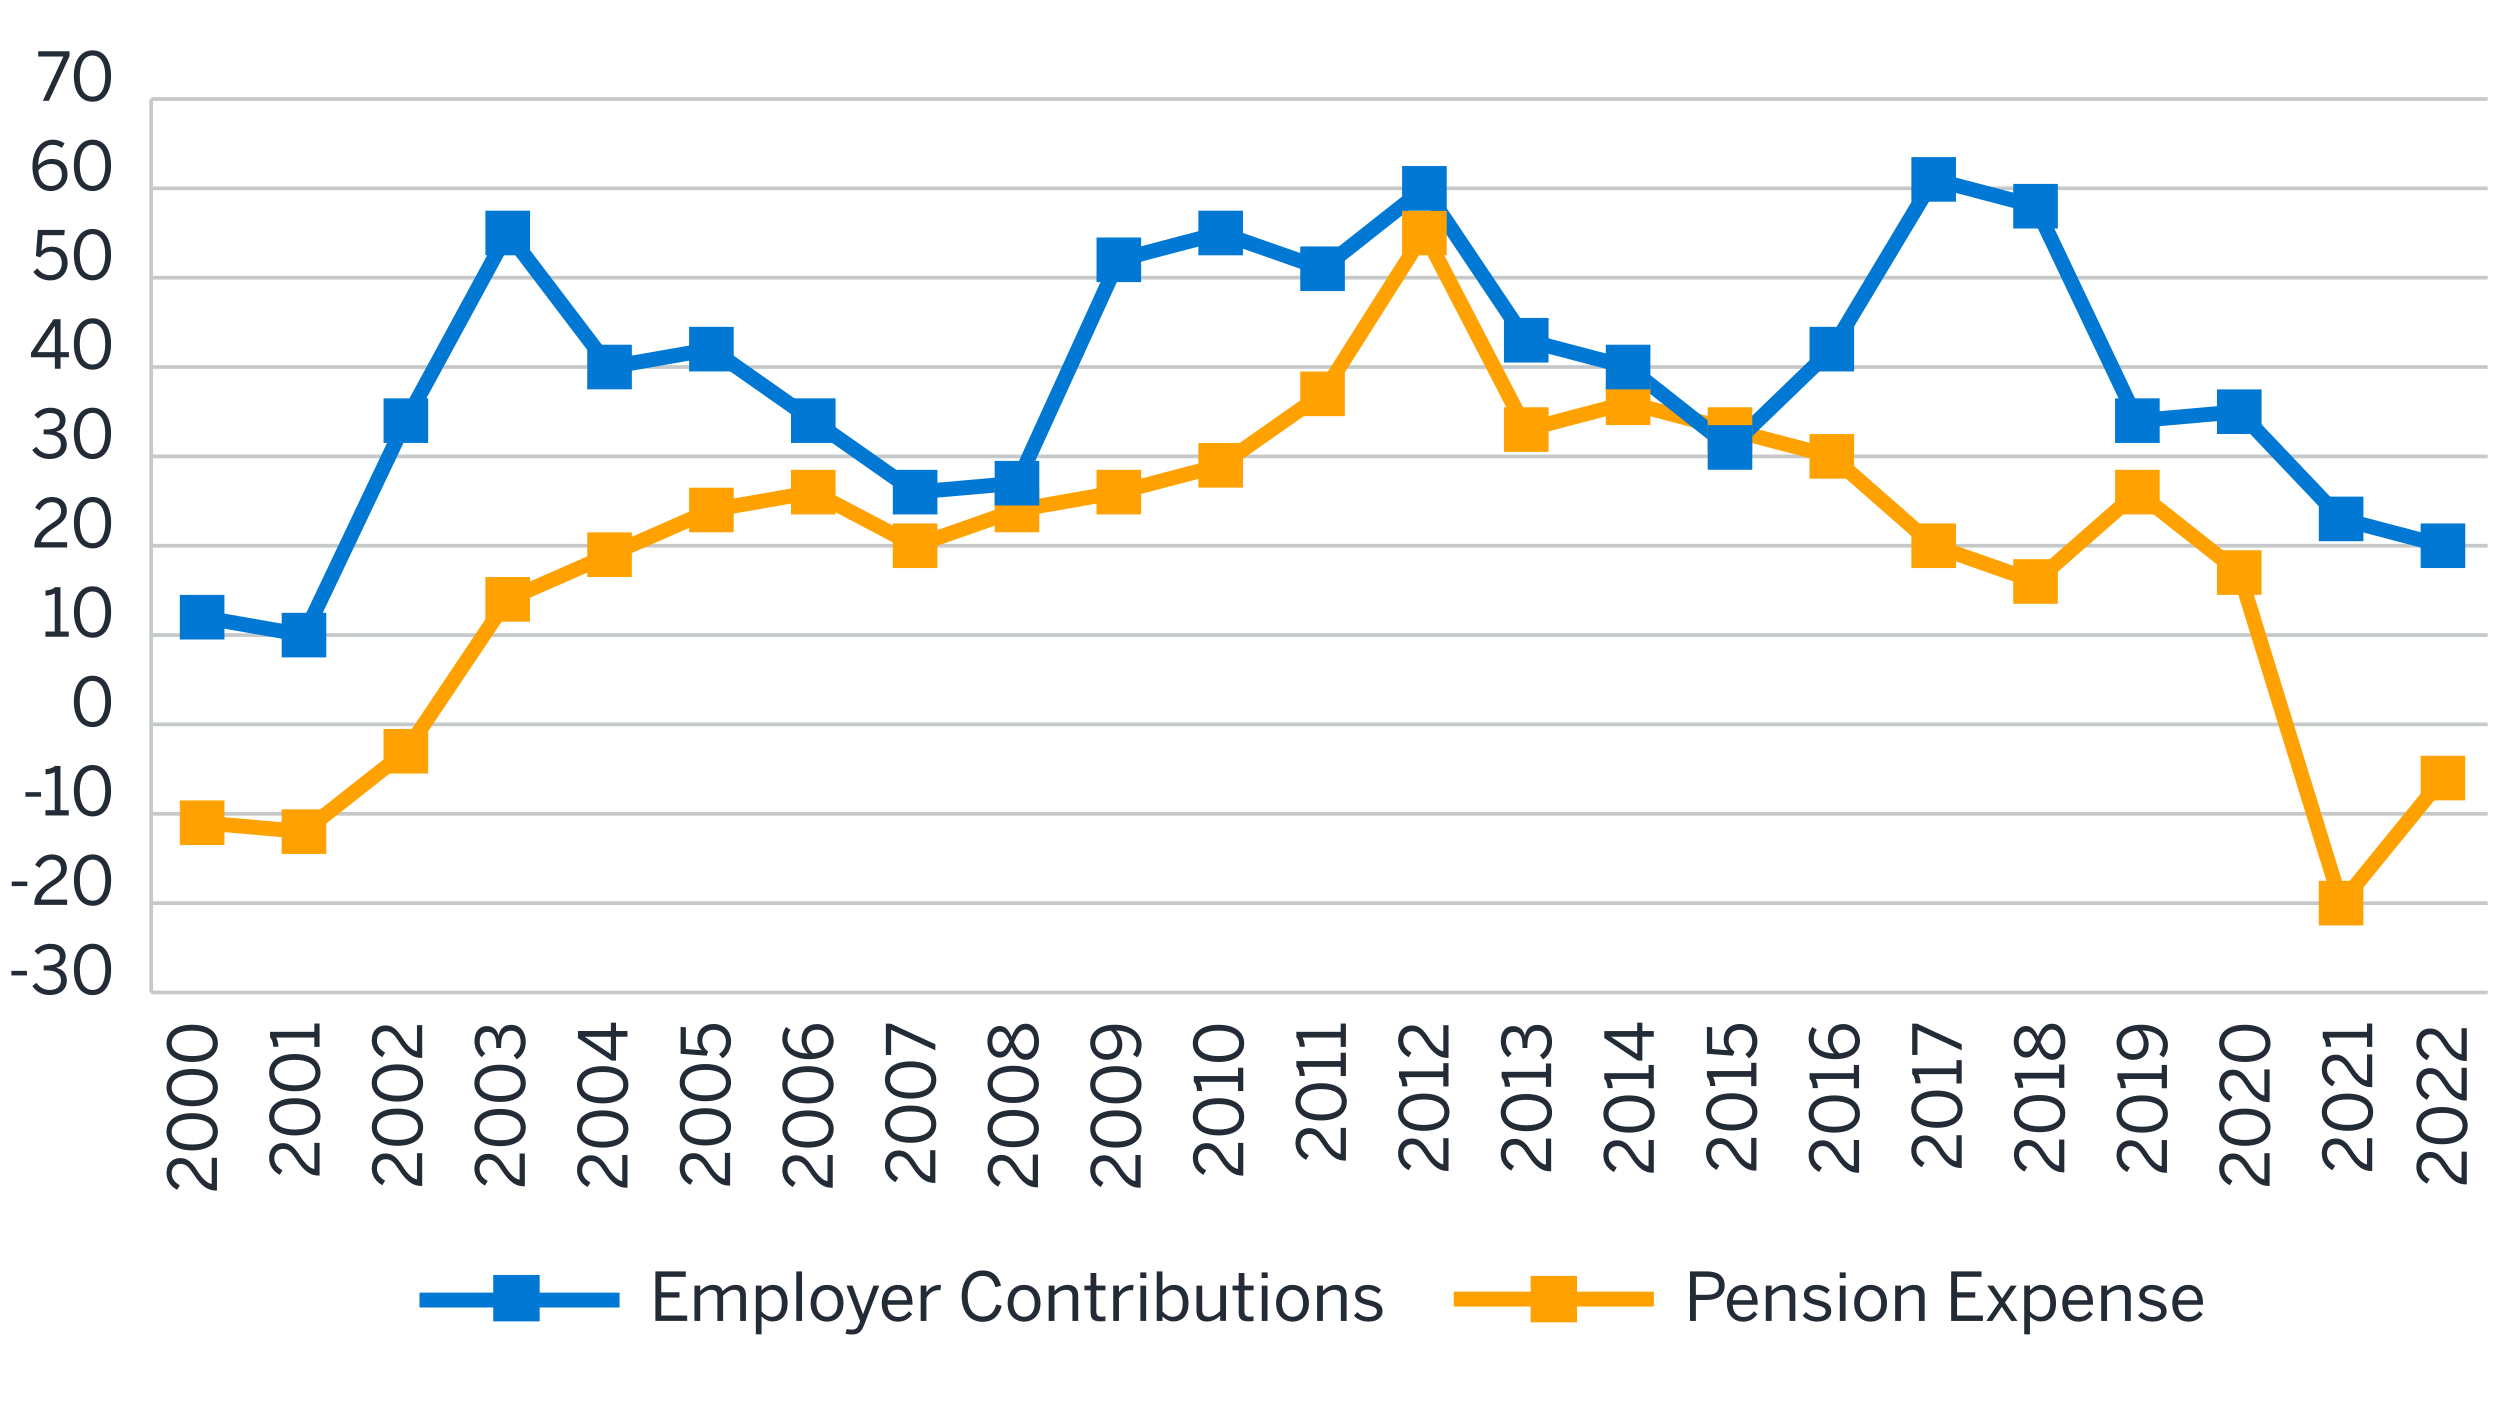 <?xml version="1.0" encoding="UTF-8"?><svg id="Layer_1" xmlns="http://www.w3.org/2000/svg" xmlns:xlink="http://www.w3.org/1999/xlink" viewBox="0 0 1000 565.47"><defs><style>.cls-1,.cls-2,.cls-3,.cls-4,.cls-5,.cls-6{fill:none;}.cls-2,.cls-3{stroke-linecap:round;}.cls-2,.cls-3,.cls-4{stroke-miterlimit:10;}.cls-2,.cls-3,.cls-5,.cls-6{stroke-width:5.95px;}.cls-2,.cls-6{stroke:#ffa100;}.cls-3,.cls-5{stroke:#0078d4;}.cls-4{stroke:#c6c9c9;stroke-width:1.49px;}.cls-7{clip-path:url(#clippath);}.cls-8{fill:#0078d4;}.cls-9{fill:#ffa100;}.cls-10{fill:#222b36;}.cls-11{clip-path:url(#clippath-1);}.cls-12{clip-path:url(#clippath-2);}</style><clipPath id="clippath"><rect class="cls-1" x=".06" y="8.81" width="995" height="547.4"/></clipPath><clipPath id="clippath-1"><rect class="cls-1" x=".06" y="8.81" width="995" height="547.4"/></clipPath><clipPath id="clippath-2"><rect class="cls-1" x=".06" y="8.81" width="995" height="547.4"/></clipPath></defs><path class="cls-10" d="m127.83,470.23h-.43c-2.86,0-5.54-1.28-8.89-6.5-1.9-2.97-3.1-4.17-5.22-4.17s-3.56,1.37-3.56,3.72c0,2.03,1.12,3.67,3.27,4.84l-1.12,1.82c-2.62-1.45-4.23-3.69-4.23-6.77,0-3.67,2.25-5.92,5.49-5.92,2.6,0,4.36,1.18,6.77,4.98,2.19,3.45,4.15,5.14,5.83,5.35v-10.44h2.09v13.09Z"/><path class="cls-10" d="m117.93,454.17c-6.18,0-10.28-2.73-10.28-7.47s4.1-7.41,10.28-7.41,10.28,2.65,10.28,7.41-4.09,7.47-10.28,7.47Zm0-12.55c-5.38,0-8.19,1.98-8.19,5.09s2.81,5.11,8.19,5.11,8.22-1.98,8.22-5.11-2.84-5.09-8.22-5.09Z"/><path class="cls-10" d="m117.93,436.49c-6.18,0-10.28-2.73-10.28-7.47s4.1-7.41,10.28-7.41,10.28,2.65,10.28,7.41-4.09,7.47-10.28,7.47Zm0-12.55c-5.38,0-8.19,1.98-8.19,5.09s2.81,5.11,8.19,5.11,8.22-1.98,8.22-5.11-2.84-5.09-8.22-5.09Z"/><path class="cls-10" d="m127.83,418.74h-2.09v-3.72h-15.26c.51.96.91,2.52.91,3.67h-2.09c-.05-1.53-.46-2.89-1.28-3.77v-2.19h17.72v-3.32h2.09v9.34Z"/><path class="cls-10" d="m86.78,476.22h-.43c-2.86,0-5.54-1.28-8.89-6.5-1.9-2.97-3.1-4.17-5.22-4.17s-3.56,1.37-3.56,3.72c0,2.03,1.12,3.67,3.27,4.84l-1.12,1.82c-2.62-1.45-4.23-3.69-4.23-6.77,0-3.67,2.25-5.92,5.49-5.92,2.6,0,4.36,1.18,6.77,4.98,2.19,3.45,4.15,5.14,5.83,5.35v-10.44h2.09v13.09Z"/><path class="cls-10" d="m76.87,460.16c-6.18,0-10.28-2.73-10.28-7.47s4.1-7.41,10.28-7.41,10.28,2.65,10.28,7.41-4.09,7.47-10.28,7.47Zm0-12.55c-5.38,0-8.19,1.98-8.19,5.09s2.81,5.11,8.19,5.11,8.22-1.98,8.22-5.11-2.84-5.09-8.22-5.09Z"/><path class="cls-10" d="m76.87,442.48c-6.18,0-10.28-2.73-10.28-7.47s4.1-7.41,10.28-7.41,10.28,2.65,10.28,7.41-4.09,7.47-10.28,7.47Zm0-12.55c-5.38,0-8.19,1.98-8.19,5.09s2.81,5.11,8.19,5.11,8.22-1.98,8.22-5.11-2.84-5.09-8.22-5.09Z"/><path class="cls-10" d="m76.87,424.78c-6.18,0-10.28-2.73-10.28-7.47s4.1-7.41,10.28-7.41,10.28,2.65,10.28,7.41-4.09,7.47-10.28,7.47Zm0-12.55c-5.38,0-8.19,1.98-8.19,5.09s2.81,5.11,8.19,5.11,8.22-1.98,8.22-5.11-2.84-5.09-8.22-5.09Z"/><path class="cls-10" d="m168.88,474.37h-.43c-2.86,0-5.54-1.28-8.89-6.5-1.9-2.97-3.1-4.17-5.22-4.17s-3.56,1.37-3.56,3.72c0,2.03,1.12,3.67,3.27,4.84l-1.12,1.82c-2.62-1.45-4.23-3.69-4.23-6.77,0-3.67,2.25-5.92,5.49-5.92,2.6,0,4.36,1.18,6.77,4.98,2.19,3.45,4.15,5.14,5.83,5.35v-10.44h2.09v13.09Z"/><path class="cls-10" d="m158.98,458.32c-6.18,0-10.28-2.73-10.28-7.47s4.1-7.41,10.28-7.41,10.28,2.65,10.28,7.41-4.09,7.47-10.28,7.47Zm0-12.55c-5.38,0-8.19,1.98-8.19,5.09s2.81,5.11,8.19,5.11,8.22-1.98,8.22-5.11-2.84-5.09-8.22-5.09Z"/><path class="cls-10" d="m158.98,440.63c-6.18,0-10.28-2.73-10.28-7.47s4.1-7.41,10.28-7.41,10.28,2.65,10.28,7.41-4.09,7.47-10.28,7.47Zm0-12.55c-5.38,0-8.19,1.98-8.19,5.09s2.81,5.11,8.19,5.11,8.22-1.98,8.22-5.11-2.84-5.09-8.22-5.09Z"/><path class="cls-10" d="m168.88,423.15h-.43c-2.86,0-5.54-1.28-8.89-6.5-1.9-2.97-3.1-4.17-5.22-4.17s-3.56,1.37-3.56,3.72c0,2.03,1.12,3.67,3.27,4.84l-1.12,1.82c-2.62-1.45-4.23-3.69-4.23-6.77,0-3.67,2.25-5.92,5.49-5.92,2.6,0,4.36,1.18,6.77,4.98,2.19,3.45,4.15,5.14,5.83,5.35v-10.44h2.09v13.09Z"/><path class="cls-10" d="m209.93,474.51h-.43c-2.86,0-5.54-1.28-8.89-6.5-1.9-2.97-3.1-4.17-5.22-4.17s-3.56,1.37-3.56,3.72c0,2.03,1.12,3.67,3.27,4.84l-1.12,1.82c-2.62-1.45-4.23-3.69-4.23-6.77,0-3.67,2.25-5.92,5.49-5.92,2.6,0,4.36,1.18,6.77,4.98,2.19,3.45,4.15,5.14,5.83,5.35v-10.44h2.09v13.09Z"/><path class="cls-10" d="m200.03,458.46c-6.18,0-10.28-2.73-10.28-7.47s4.1-7.41,10.28-7.41,10.28,2.65,10.28,7.41-4.09,7.47-10.28,7.47Zm0-12.55c-5.38,0-8.19,1.98-8.19,5.09s2.81,5.11,8.19,5.11,8.22-1.98,8.22-5.11-2.84-5.09-8.22-5.09Z"/><path class="cls-10" d="m200.03,440.77c-6.18,0-10.28-2.73-10.28-7.47s4.1-7.41,10.28-7.41,10.28,2.65,10.28,7.41-4.09,7.47-10.28,7.47Zm0-12.55c-5.38,0-8.19,1.98-8.19,5.09s2.81,5.11,8.19,5.11,8.22-1.98,8.22-5.11-2.84-5.09-8.22-5.09Z"/><path class="cls-10" d="m206.7,423.77l-1.28-1.71c2.03-1.42,2.84-3.18,2.84-5.27,0-2.76-1.39-4.5-3.75-4.5-2.76,0-4.07,1.74-4.07,6.1v.8h-1.95v-.94c0-4.09-1.26-5.49-3.45-5.49-1.87,0-3.16,1.12-3.16,3.93,0,1.9.88,3.51,2.25,4.66l-1.42,1.53c-1.71-1.47-2.92-3.67-2.92-6.37,0-4.2,2.25-6.08,4.95-6.08,2.49,0,4.15,1.47,4.68,3.85.59-2.94,2.33-4.34,5.14-4.34,3.35,0,5.75,2.65,5.75,6.82,0,2.97-1.28,5.46-3.61,6.99Z"/><path class="cls-10" d="m250.99,475.09h-.43c-2.86,0-5.54-1.28-8.89-6.5-1.9-2.97-3.1-4.17-5.22-4.17s-3.56,1.37-3.56,3.72c0,2.03,1.12,3.67,3.27,4.84l-1.12,1.82c-2.62-1.45-4.23-3.69-4.23-6.77,0-3.67,2.25-5.92,5.49-5.92,2.6,0,4.36,1.18,6.77,4.98,2.19,3.45,4.15,5.14,5.83,5.35v-10.44h2.09v13.09Z"/><path class="cls-10" d="m241.08,459.04c-6.18,0-10.28-2.73-10.28-7.47s4.1-7.41,10.28-7.41,10.28,2.65,10.28,7.41-4.09,7.47-10.28,7.47Zm0-12.55c-5.38,0-8.19,1.98-8.19,5.09s2.81,5.11,8.19,5.11,8.22-1.98,8.22-5.11-2.84-5.09-8.22-5.09Z"/><path class="cls-10" d="m241.08,441.35c-6.18,0-10.28-2.73-10.28-7.47s4.1-7.41,10.28-7.41,10.28,2.65,10.28,7.41-4.09,7.47-10.28,7.47Zm0-12.55c-5.38,0-8.19,1.98-8.19,5.09s2.81,5.11,8.19,5.11,8.22-1.98,8.22-5.11-2.84-5.09-8.22-5.09Z"/><path class="cls-10" d="m250.99,414.69h-4.58v9.55h-1.79l-13.44-9.02v-2.81h13.17v-3.35h2.06v3.35h4.58v2.28Zm-6.64,6.96v-6.96h-10.41v.05l10.41,6.9Z"/><path class="cls-10" d="m292.04,474.24h-.43c-2.86,0-5.54-1.28-8.89-6.5-1.9-2.97-3.1-4.17-5.22-4.17s-3.56,1.37-3.56,3.72c0,2.03,1.12,3.67,3.27,4.84l-1.12,1.82c-2.62-1.45-4.23-3.69-4.23-6.77,0-3.67,2.25-5.92,5.49-5.92,2.6,0,4.36,1.18,6.77,4.98,2.19,3.45,4.15,5.14,5.83,5.35v-10.44h2.09v13.09Z"/><path class="cls-10" d="m282.14,458.18c-6.18,0-10.28-2.73-10.28-7.47s4.1-7.41,10.28-7.41,10.28,2.65,10.28,7.41-4.09,7.47-10.28,7.47Zm0-12.55c-5.38,0-8.19,1.98-8.19,5.09s2.81,5.11,8.19,5.11,8.22-1.98,8.22-5.11-2.84-5.09-8.22-5.09Z"/><path class="cls-10" d="m282.14,440.49c-6.18,0-10.28-2.73-10.28-7.47s4.1-7.41,10.28-7.41,10.28,2.65,10.28,7.41-4.09,7.47-10.28,7.47Zm0-12.55c-5.38,0-8.19,1.98-8.19,5.09s2.81,5.11,8.19,5.11,8.22-1.98,8.22-5.11-2.84-5.09-8.22-5.09Z"/><path class="cls-10" d="m289.04,423.29l-1.44-1.58c1.58-1.26,2.76-2.81,2.76-5.08,0-3.24-2.27-4.71-4.82-4.71-3.02,0-4.6,1.77-4.6,4.31,0,1.93.8,3.29,2.3,4.36l-.59,1.69-10.41-.78v-10.76l2.11.19v8.67l6.32.48c-1.02-.91-1.71-2.22-1.71-4.31,0-3.69,2.54-6.18,6.48-6.18s6.99,2.65,6.99,6.99c0,2.94-1.37,5.3-3.37,6.72Z"/><path class="cls-10" d="m333.09,475.1h-.43c-2.86,0-5.54-1.28-8.89-6.5-1.9-2.97-3.1-4.17-5.22-4.17s-3.56,1.37-3.56,3.72c0,2.03,1.12,3.67,3.27,4.84l-1.12,1.82c-2.62-1.45-4.23-3.69-4.23-6.77,0-3.67,2.25-5.92,5.49-5.92,2.6,0,4.36,1.18,6.77,4.98,2.19,3.45,4.15,5.14,5.83,5.35v-10.44h2.09v13.09Z"/><path class="cls-10" d="m323.19,459.05c-6.18,0-10.28-2.73-10.28-7.47s4.09-7.41,10.28-7.41,10.28,2.65,10.28,7.41-4.09,7.47-10.28,7.47Zm0-12.55c-5.38,0-8.19,1.98-8.19,5.09s2.81,5.11,8.19,5.11,8.22-1.98,8.22-5.11-2.84-5.09-8.22-5.09Z"/><path class="cls-10" d="m323.19,441.36c-6.18,0-10.28-2.73-10.28-7.47s4.09-7.41,10.28-7.41,10.28,2.65,10.28,7.41-4.09,7.47-10.28,7.47Zm0-12.55c-5.38,0-8.19,1.98-8.19,5.09s2.81,5.11,8.19,5.11,8.22-1.98,8.22-5.11-2.84-5.09-8.22-5.09Z"/><path class="cls-10" d="m323.54,423.67c-6.37,0-10.62-3.43-10.62-8.03,0-2.19.7-3.77,1.55-4.84l1.74,1.18c-.75.99-1.23,2.03-1.23,3.75,0,3.43,3.45,5.59,8.16,5.65-1.34-1.29-2.52-3.1-2.52-5.51,0-4.04,2.49-6.24,6.21-6.24s6.64,2.84,6.64,6.82-3.19,7.23-9.93,7.23Zm3.35-11.78c-2.46,0-4.26,1.23-4.26,4.31,0,2.09,1.15,4.01,2.62,5.11,4.34-.38,6.21-2.41,6.21-5s-1.69-4.42-4.58-4.42Z"/><path class="cls-10" d="m374.14,473.17h-.43c-2.86,0-5.54-1.28-8.89-6.5-1.9-2.97-3.1-4.17-5.22-4.17s-3.56,1.37-3.56,3.72c0,2.03,1.12,3.67,3.27,4.84l-1.12,1.82c-2.62-1.45-4.23-3.69-4.23-6.77,0-3.67,2.25-5.92,5.49-5.92,2.6,0,4.36,1.18,6.77,4.98,2.19,3.45,4.15,5.14,5.83,5.35v-10.44h2.09v13.09Z"/><path class="cls-10" d="m364.24,457.12c-6.18,0-10.28-2.73-10.28-7.47s4.09-7.41,10.28-7.41,10.28,2.65,10.28,7.41-4.09,7.47-10.28,7.47Zm0-12.55c-5.38,0-8.19,1.98-8.19,5.09s2.81,5.11,8.19,5.11,8.22-1.98,8.22-5.11-2.84-5.09-8.22-5.09Z"/><path class="cls-10" d="m364.24,439.43c-6.18,0-10.28-2.73-10.28-7.47s4.09-7.41,10.28-7.41,10.28,2.65,10.28,7.41-4.09,7.47-10.28,7.47Zm0-12.55c-5.38,0-8.19,1.98-8.19,5.09s2.81,5.11,8.19,5.11,8.22-1.98,8.22-5.11-2.84-5.09-8.22-5.09Z"/><path class="cls-10" d="m374.14,420.13l-17.69-8.19v10.04h-2.11v-12.5h1.98l17.83,8.24v2.41Z"/><path class="cls-10" d="m456.25,475.1h-.43c-2.86,0-5.54-1.28-8.89-6.5-1.9-2.97-3.1-4.17-5.22-4.17s-3.56,1.37-3.56,3.72c0,2.03,1.12,3.67,3.27,4.84l-1.12,1.82c-2.62-1.45-4.23-3.69-4.23-6.77,0-3.67,2.25-5.92,5.49-5.92,2.6,0,4.36,1.18,6.77,4.98,2.19,3.45,4.15,5.14,5.83,5.35v-10.44h2.09v13.09Z"/><path class="cls-10" d="m446.35,459.04c-6.18,0-10.28-2.73-10.28-7.47s4.09-7.41,10.28-7.41,10.28,2.65,10.28,7.41-4.09,7.47-10.28,7.47Zm0-12.55c-5.38,0-8.19,1.98-8.19,5.09s2.81,5.11,8.19,5.11,8.22-1.98,8.22-5.11-2.84-5.09-8.22-5.09Z"/><path class="cls-10" d="m446.35,441.35c-6.18,0-10.28-2.73-10.28-7.47s4.09-7.41,10.28-7.41,10.28,2.65,10.28,7.41-4.09,7.47-10.28,7.47Zm0-12.55c-5.38,0-8.19,1.98-8.19,5.09s2.81,5.11,8.19,5.11,8.22-1.98,8.22-5.11-2.84-5.09-8.22-5.09Z"/><path class="cls-10" d="m454.91,422.96l-1.74-1.15c.83-1.07,1.42-2.17,1.42-3.99,0-3.43-3.48-5.57-8.19-5.62,1.34,1.28,2.52,3.1,2.52,5.51,0,4.01-2.49,6.21-6.21,6.21s-6.64-2.84-6.64-6.83,3.18-7.2,9.93-7.2c6.37,0,10.63,3.4,10.63,8,0,2.27-.78,3.96-1.71,5.06Zm-10.63-10.71c-4.33.35-6.18,2.38-6.18,4.98s1.66,4.42,4.55,4.42c2.46,0,4.25-1.2,4.25-4.31,0-2.06-1.15-3.99-2.62-5.08Z"/><path class="cls-10" d="m497.31,470.23h-.43c-2.86,0-5.54-1.28-8.89-6.5-1.9-2.97-3.1-4.17-5.22-4.17s-3.56,1.37-3.56,3.72c0,2.03,1.12,3.67,3.27,4.84l-1.12,1.82c-2.62-1.45-4.23-3.69-4.23-6.77,0-3.67,2.25-5.92,5.49-5.92,2.6,0,4.36,1.18,6.77,4.98,2.19,3.45,4.15,5.14,5.83,5.35v-10.44h2.09v13.09Z"/><path class="cls-10" d="m487.4,454.17c-6.18,0-10.28-2.73-10.28-7.47s4.09-7.41,10.28-7.41,10.28,2.65,10.28,7.41-4.09,7.47-10.28,7.47Zm0-12.55c-5.38,0-8.19,1.98-8.19,5.09s2.81,5.11,8.19,5.11,8.22-1.98,8.22-5.11-2.84-5.09-8.22-5.09Z"/><path class="cls-10" d="m497.31,436.43h-2.09v-3.72h-15.25c.51.96.91,2.52.91,3.67h-2.09c-.05-1.53-.46-2.89-1.29-3.77v-2.19h17.72v-3.32h2.09v9.34Z"/><path class="cls-10" d="m487.4,424.79c-6.18,0-10.28-2.73-10.28-7.47s4.09-7.41,10.28-7.41,10.28,2.65,10.28,7.41-4.09,7.47-10.28,7.47Zm0-12.55c-5.38,0-8.19,1.98-8.19,5.09s2.81,5.11,8.19,5.11,8.22-1.98,8.22-5.11-2.84-5.09-8.22-5.09Z"/><path class="cls-10" d="m538.36,464.23h-.43c-2.86,0-5.54-1.28-8.89-6.5-1.9-2.97-3.1-4.17-5.22-4.17s-3.56,1.37-3.56,3.72c0,2.03,1.12,3.67,3.27,4.84l-1.12,1.82c-2.62-1.45-4.23-3.69-4.23-6.77,0-3.67,2.25-5.92,5.49-5.92,2.6,0,4.36,1.18,6.77,4.98,2.19,3.45,4.15,5.14,5.83,5.35v-10.44h2.09v13.09Z"/><path class="cls-10" d="m528.45,448.18c-6.18,0-10.28-2.73-10.28-7.47s4.09-7.41,10.28-7.41,10.28,2.65,10.28,7.41-4.09,7.47-10.28,7.47Zm0-12.55c-5.38,0-8.19,1.98-8.19,5.09s2.81,5.11,8.19,5.11,8.22-1.98,8.22-5.11-2.84-5.09-8.22-5.09Z"/><path class="cls-10" d="m538.36,430.43h-2.09v-3.72h-15.25c.51.96.91,2.52.91,3.67h-2.09c-.05-1.53-.46-2.89-1.29-3.77v-2.19h17.72v-3.32h2.09v9.34Z"/><path class="cls-10" d="m538.36,418.74h-2.09v-3.72h-15.25c.51.96.91,2.52.91,3.67h-2.09c-.05-1.53-.46-2.89-1.29-3.77v-2.19h17.72v-3.32h2.09v9.34Z"/><path class="cls-10" d="m579.41,468.38h-.43c-2.86,0-5.54-1.28-8.89-6.5-1.9-2.97-3.1-4.17-5.22-4.17s-3.56,1.37-3.56,3.72c0,2.03,1.12,3.67,3.27,4.84l-1.12,1.82c-2.62-1.45-4.23-3.69-4.23-6.77,0-3.67,2.25-5.92,5.49-5.92,2.6,0,4.36,1.18,6.77,4.98,2.19,3.45,4.15,5.14,5.83,5.35v-10.44h2.09v13.09Z"/><path class="cls-10" d="m569.51,452.33c-6.18,0-10.28-2.73-10.28-7.47s4.09-7.41,10.28-7.41,10.28,2.65,10.28,7.41-4.09,7.47-10.28,7.47Zm0-12.55c-5.38,0-8.19,1.98-8.19,5.09s2.81,5.11,8.19,5.11,8.22-1.98,8.22-5.11-2.84-5.09-8.22-5.09Z"/><path class="cls-10" d="m579.41,434.58h-2.09v-3.72h-15.25c.51.96.91,2.52.91,3.67h-2.09c-.05-1.53-.46-2.89-1.29-3.77v-2.19h17.72v-3.32h2.09v9.34Z"/><path class="cls-10" d="m579.41,423.16h-.43c-2.86,0-5.54-1.28-8.89-6.5-1.9-2.97-3.1-4.17-5.22-4.17s-3.56,1.37-3.56,3.72c0,2.03,1.12,3.67,3.27,4.84l-1.12,1.82c-2.62-1.45-4.23-3.69-4.23-6.77,0-3.67,2.25-5.92,5.49-5.92,2.6,0,4.36,1.18,6.77,4.98,2.19,3.45,4.15,5.14,5.83,5.35v-10.44h2.09v13.09Z"/><path class="cls-10" d="m620.46,468.52h-.43c-2.86,0-5.54-1.28-8.89-6.5-1.9-2.97-3.1-4.17-5.22-4.17s-3.56,1.37-3.56,3.72c0,2.03,1.12,3.67,3.27,4.84l-1.12,1.82c-2.62-1.45-4.23-3.69-4.23-6.77,0-3.67,2.25-5.92,5.49-5.92,2.6,0,4.36,1.18,6.77,4.98,2.19,3.45,4.15,5.14,5.83,5.35v-10.44h2.09v13.09Z"/><path class="cls-10" d="m610.56,452.47c-6.18,0-10.28-2.73-10.28-7.47s4.09-7.41,10.28-7.41,10.28,2.65,10.28,7.41-4.09,7.47-10.28,7.47Zm0-12.55c-5.38,0-8.19,1.98-8.19,5.09s2.81,5.11,8.19,5.11,8.22-1.98,8.22-5.11-2.84-5.09-8.22-5.09Z"/><path class="cls-10" d="m620.46,434.72h-2.09v-3.72h-15.25c.51.96.91,2.52.91,3.67h-2.09c-.05-1.53-.46-2.89-1.29-3.77v-2.19h17.72v-3.32h2.09v9.34Z"/><path class="cls-10" d="m617.23,423.78l-1.29-1.71c2.03-1.42,2.84-3.18,2.84-5.27,0-2.76-1.39-4.5-3.75-4.5-2.76,0-4.07,1.74-4.07,6.1v.8h-1.95v-.94c0-4.09-1.26-5.49-3.45-5.49-1.87,0-3.16,1.12-3.16,3.93,0,1.9.88,3.51,2.25,4.66l-1.42,1.53c-1.71-1.47-2.92-3.67-2.92-6.37,0-4.2,2.25-6.08,4.95-6.08,2.49,0,4.15,1.47,4.68,3.85.59-2.94,2.33-4.34,5.14-4.34,3.35,0,5.75,2.65,5.75,6.82,0,2.97-1.29,5.46-3.61,6.99Z"/><path class="cls-10" d="m661.52,469.1h-.43c-2.86,0-5.54-1.28-8.89-6.5-1.9-2.97-3.1-4.17-5.22-4.17s-3.56,1.37-3.56,3.72c0,2.03,1.12,3.67,3.27,4.84l-1.12,1.82c-2.62-1.45-4.23-3.69-4.23-6.77,0-3.67,2.25-5.92,5.49-5.92,2.6,0,4.36,1.18,6.77,4.98,2.19,3.45,4.15,5.14,5.83,5.35v-10.44h2.09v13.09Z"/><path class="cls-10" d="m651.62,453.05c-6.18,0-10.28-2.73-10.28-7.47s4.09-7.41,10.28-7.41,10.28,2.65,10.28,7.41-4.09,7.47-10.28,7.47Zm0-12.55c-5.38,0-8.19,1.98-8.19,5.09s2.81,5.11,8.19,5.11,8.22-1.98,8.22-5.11-2.84-5.09-8.22-5.09Z"/><path class="cls-10" d="m661.52,435.3h-2.09v-3.72h-15.25c.51.96.91,2.52.91,3.67h-2.09c-.05-1.53-.46-2.89-1.29-3.77v-2.19h17.72v-3.32h2.09v9.34Z"/><path class="cls-10" d="m661.52,414.7h-4.58v9.55h-1.79l-13.44-9.02v-2.81h13.17v-3.35h2.06v3.35h4.58v2.28Zm-6.64,6.96v-6.96h-10.41v.05l10.41,6.9Z"/><path class="cls-10" d="m702.57,468.25h-.43c-2.86,0-5.54-1.28-8.89-6.5-1.9-2.97-3.1-4.17-5.22-4.17s-3.56,1.37-3.56,3.72c0,2.03,1.12,3.67,3.27,4.84l-1.12,1.82c-2.62-1.45-4.23-3.69-4.23-6.77,0-3.67,2.25-5.92,5.49-5.92,2.6,0,4.36,1.18,6.77,4.98,2.19,3.45,4.15,5.14,5.83,5.35v-10.44h2.09v13.09Z"/><path class="cls-10" d="m692.67,452.19c-6.18,0-10.28-2.73-10.28-7.47s4.09-7.41,10.28-7.41,10.28,2.65,10.28,7.41-4.09,7.47-10.28,7.47Zm0-12.55c-5.38,0-8.19,1.98-8.19,5.09s2.81,5.11,8.19,5.11,8.22-1.98,8.22-5.11-2.84-5.09-8.22-5.09Z"/><path class="cls-10" d="m702.57,434.45h-2.09v-3.72h-15.25c.51.96.91,2.52.91,3.67h-2.09c-.05-1.53-.46-2.89-1.29-3.77v-2.19h17.72v-3.32h2.09v9.34Z"/><path class="cls-10" d="m699.57,423.29l-1.44-1.58c1.58-1.26,2.76-2.81,2.76-5.08,0-3.24-2.27-4.71-4.82-4.71-3.02,0-4.6,1.77-4.6,4.31,0,1.93.8,3.29,2.3,4.36l-.59,1.69-10.41-.78v-10.76l2.11.19v8.67l6.32.48c-1.02-.91-1.71-2.22-1.71-4.31,0-3.69,2.54-6.18,6.48-6.18s6.99,2.65,6.99,6.99c0,2.94-1.37,5.3-3.37,6.72Z"/><path class="cls-10" d="m743.62,469.1h-.43c-2.86,0-5.54-1.28-8.89-6.5-1.9-2.97-3.1-4.17-5.22-4.17s-3.56,1.37-3.56,3.72c0,2.03,1.12,3.67,3.27,4.84l-1.12,1.82c-2.62-1.45-4.23-3.69-4.23-6.77,0-3.67,2.25-5.92,5.49-5.92,2.6,0,4.36,1.18,6.77,4.98,2.19,3.45,4.15,5.14,5.83,5.35v-10.44h2.09v13.09Z"/><path class="cls-10" d="m733.72,453.05c-6.18,0-10.28-2.73-10.28-7.47s4.09-7.41,10.28-7.41,10.28,2.65,10.28,7.41-4.09,7.47-10.28,7.47Zm0-12.55c-5.38,0-8.19,1.98-8.19,5.09s2.81,5.11,8.19,5.11,8.22-1.98,8.22-5.11-2.84-5.09-8.22-5.09Z"/><path class="cls-10" d="m743.62,435.3h-2.09v-3.72h-15.25c.51.96.91,2.52.91,3.67h-2.09c-.05-1.53-.46-2.89-1.29-3.77v-2.19h17.72v-3.32h2.09v9.34Z"/><path class="cls-10" d="m734.07,423.66c-6.37,0-10.62-3.43-10.62-8.03,0-2.19.7-3.77,1.55-4.84l1.74,1.18c-.75.99-1.23,2.03-1.23,3.75,0,3.43,3.45,5.59,8.16,5.65-1.34-1.29-2.52-3.1-2.52-5.51,0-4.04,2.49-6.24,6.21-6.24s6.64,2.84,6.64,6.82-3.19,7.23-9.93,7.23Zm3.35-11.78c-2.46,0-4.26,1.23-4.26,4.31,0,2.09,1.15,4.01,2.62,5.11,4.34-.38,6.21-2.41,6.21-5s-1.69-4.42-4.58-4.42Z"/><path class="cls-10" d="m825.73,468.94h-.43c-2.86,0-5.54-1.28-8.89-6.5-1.9-2.97-3.1-4.17-5.22-4.17s-3.56,1.37-3.56,3.72c0,2.03,1.12,3.67,3.27,4.84l-1.12,1.82c-2.62-1.45-4.23-3.69-4.23-6.77,0-3.67,2.25-5.92,5.49-5.92,2.6,0,4.36,1.18,6.77,4.98,2.19,3.45,4.15,5.14,5.83,5.35v-10.44h2.09v13.09Z"/><path class="cls-10" d="m815.83,452.89c-6.18,0-10.28-2.73-10.28-7.47s4.09-7.41,10.28-7.41,10.28,2.65,10.28,7.41-4.09,7.47-10.28,7.47Zm0-12.55c-5.38,0-8.19,1.98-8.19,5.09s2.81,5.11,8.19,5.11,8.22-1.98,8.22-5.11-2.84-5.09-8.22-5.09Z"/><path class="cls-10" d="m825.73,435.14h-2.09v-3.72h-15.25c.51.96.91,2.52.91,3.67h-2.09c-.05-1.53-.46-2.89-1.29-3.77v-2.19h17.72v-3.32h2.09v9.34Z"/><path class="cls-10" d="m820.89,423.93c-2.73,0-4.31-1.98-5.62-5.08-1.2,2.6-2.46,4.18-4.9,4.18s-4.87-2.3-4.87-6.34,2.44-6.29,4.87-6.29c2.3,0,3.61,1.53,4.82,4.2,1.39-3.21,2.78-5.11,5.7-5.11s5.27,2.65,5.27,7.2-2.3,7.25-5.27,7.25Zm-10.38-11.27c-1.5,0-3.02,1.23-3.02,4.01s1.45,4.04,2.94,4.04c1.82,0,2.68-1.31,3.91-4.15-1.23-2.76-2.09-3.91-3.83-3.91Zm10.25-.86c-2.09,0-3.24,1.77-4.6,5.03,1.44,3.21,2.62,4.74,4.6,4.74s3.45-2.01,3.45-4.9-1.34-4.87-3.45-4.87Z"/><path class="cls-10" d="m866.78,469.11h-.43c-2.86,0-5.54-1.28-8.89-6.5-1.9-2.97-3.1-4.17-5.22-4.17s-3.56,1.37-3.56,3.72c0,2.03,1.12,3.67,3.27,4.84l-1.12,1.82c-2.62-1.45-4.23-3.69-4.23-6.77,0-3.67,2.25-5.92,5.49-5.92,2.6,0,4.36,1.18,6.77,4.98,2.19,3.45,4.15,5.14,5.83,5.35v-10.44h2.09v13.09Z"/><path class="cls-10" d="m856.88,453.05c-6.18,0-10.28-2.73-10.28-7.47s4.09-7.41,10.28-7.41,10.28,2.65,10.28,7.41-4.09,7.47-10.28,7.47Zm0-12.55c-5.38,0-8.19,1.98-8.19,5.09s2.81,5.11,8.19,5.11,8.22-1.98,8.22-5.11-2.84-5.09-8.22-5.09Z"/><path class="cls-10" d="m866.78,435.31h-2.09v-3.72h-15.25c.51.96.91,2.52.91,3.67h-2.09c-.05-1.53-.46-2.89-1.29-3.77v-2.19h17.72v-3.32h2.09v9.34Z"/><path class="cls-10" d="m865.45,422.97l-1.74-1.15c.83-1.07,1.42-2.17,1.42-3.99,0-3.43-3.48-5.57-8.19-5.62,1.34,1.29,2.52,3.1,2.52,5.51,0,4.01-2.49,6.21-6.21,6.21s-6.64-2.84-6.64-6.83,3.18-7.2,9.93-7.2c6.37,0,10.63,3.4,10.63,8,0,2.27-.78,3.96-1.71,5.06Zm-10.63-10.71c-4.33.35-6.18,2.38-6.18,4.98s1.66,4.42,4.55,4.42c2.46,0,4.25-1.2,4.25-4.31,0-2.06-1.15-3.99-2.62-5.08Z"/><path class="cls-10" d="m907.84,474.38h-.43c-2.86,0-5.54-1.28-8.89-6.5-1.9-2.97-3.1-4.17-5.22-4.17s-3.56,1.37-3.56,3.72c0,2.03,1.12,3.67,3.27,4.84l-1.12,1.82c-2.62-1.45-4.23-3.69-4.23-6.77,0-3.67,2.25-5.92,5.49-5.92,2.6,0,4.36,1.18,6.77,4.98,2.19,3.45,4.15,5.14,5.83,5.35v-10.44h2.09v13.09Z"/><path class="cls-10" d="m897.93,458.33c-6.18,0-10.28-2.73-10.28-7.47s4.09-7.41,10.28-7.41,10.28,2.65,10.28,7.41-4.09,7.47-10.28,7.47Zm0-12.55c-5.38,0-8.19,1.98-8.19,5.09s2.81,5.11,8.19,5.11,8.22-1.98,8.22-5.11-2.84-5.09-8.22-5.09Z"/><path class="cls-10" d="m907.84,440.85h-.43c-2.86,0-5.54-1.28-8.89-6.5-1.9-2.97-3.1-4.17-5.22-4.17s-3.56,1.37-3.56,3.72c0,2.03,1.12,3.67,3.27,4.84l-1.12,1.82c-2.62-1.45-4.23-3.69-4.23-6.77,0-3.67,2.25-5.92,5.49-5.92,2.6,0,4.36,1.18,6.77,4.98,2.19,3.45,4.15,5.14,5.83,5.35v-10.44h2.09v13.09Z"/><path class="cls-10" d="m897.93,424.79c-6.18,0-10.28-2.73-10.28-7.47s4.09-7.41,10.28-7.41,10.28,2.65,10.28,7.41-4.09,7.47-10.28,7.47Zm0-12.55c-5.38,0-8.19,1.98-8.19,5.09s2.81,5.11,8.19,5.11,8.22-1.98,8.22-5.11-2.84-5.09-8.22-5.09Z"/><path class="cls-10" d="m948.89,468.38h-.43c-2.86,0-5.54-1.28-8.89-6.5-1.9-2.97-3.1-4.17-5.22-4.17s-3.56,1.37-3.56,3.72c0,2.03,1.12,3.67,3.27,4.84l-1.12,1.82c-2.62-1.45-4.23-3.69-4.23-6.77,0-3.67,2.25-5.92,5.49-5.92,2.6,0,4.36,1.18,6.77,4.98,2.19,3.45,4.15,5.14,5.83,5.35v-10.44h2.09v13.09Z"/><path class="cls-10" d="m938.99,452.32c-6.18,0-10.28-2.73-10.28-7.47s4.09-7.41,10.28-7.41,10.28,2.65,10.28,7.41-4.09,7.47-10.28,7.47Zm0-12.55c-5.38,0-8.19,1.98-8.19,5.09s2.81,5.11,8.19,5.11,8.22-1.98,8.22-5.11-2.84-5.09-8.22-5.09Z"/><path class="cls-10" d="m948.89,434.85h-.43c-2.86,0-5.54-1.28-8.89-6.5-1.9-2.97-3.1-4.17-5.22-4.17s-3.56,1.37-3.56,3.72c0,2.03,1.12,3.67,3.27,4.84l-1.12,1.82c-2.62-1.45-4.23-3.69-4.23-6.77,0-3.67,2.25-5.92,5.49-5.92,2.6,0,4.36,1.18,6.77,4.98,2.19,3.45,4.15,5.14,5.83,5.35v-10.44h2.09v13.09Z"/><path class="cls-10" d="m948.89,418.74h-2.09v-3.72h-15.25c.51.96.91,2.52.91,3.67h-2.09c-.05-1.53-.46-2.89-1.29-3.77v-2.19h17.72v-3.32h2.09v9.34Z"/><g class="cls-7"><path class="cls-10" d="m986.71,473.76h-.43c-2.86,0-5.54-1.28-8.89-6.5-1.9-2.97-3.1-4.17-5.22-4.17s-3.56,1.37-3.56,3.72c0,2.03,1.12,3.67,3.27,4.84l-1.12,1.82c-2.62-1.45-4.23-3.69-4.23-6.77,0-3.67,2.25-5.92,5.49-5.92,2.6,0,4.36,1.18,6.77,4.98,2.19,3.45,4.15,5.14,5.83,5.35v-10.44h2.09v13.09Z"/><path class="cls-10" d="m976.8,457.7c-6.18,0-10.28-2.73-10.28-7.47s4.09-7.41,10.28-7.41,10.28,2.65,10.28,7.41-4.09,7.47-10.28,7.47Zm0-12.55c-5.38,0-8.19,1.98-8.19,5.09s2.81,5.11,8.19,5.11,8.22-1.98,8.22-5.11-2.84-5.09-8.22-5.09Z"/><path class="cls-10" d="m986.71,440.22h-.43c-2.86,0-5.54-1.28-8.89-6.5-1.9-2.97-3.1-4.17-5.22-4.17s-3.56,1.37-3.56,3.72c0,2.03,1.12,3.67,3.27,4.84l-1.12,1.82c-2.62-1.45-4.23-3.69-4.23-6.77,0-3.67,2.25-5.92,5.49-5.92,2.6,0,4.36,1.18,6.77,4.98,2.19,3.45,4.15,5.14,5.83,5.35v-10.44h2.09v13.09Z"/><path class="cls-10" d="m986.71,424.38h-.43c-2.86,0-5.54-1.28-8.89-6.5-1.9-2.97-3.1-4.17-5.22-4.17s-3.56,1.37-3.56,3.72c0,2.03,1.12,3.67,3.27,4.84l-1.12,1.82c-2.62-1.45-4.23-3.69-4.23-6.77,0-3.67,2.25-5.92,5.49-5.92,2.6,0,4.36,1.18,6.77,4.98,2.19,3.45,4.15,5.14,5.83,5.35v-10.44h2.09v13.09Z"/></g><path class="cls-10" d="m784.68,467.18h-.43c-2.86,0-5.54-1.28-8.89-6.5-1.9-2.97-3.1-4.17-5.22-4.17s-3.56,1.37-3.56,3.72c0,2.03,1.12,3.67,3.27,4.84l-1.12,1.82c-2.62-1.45-4.23-3.69-4.23-6.77,0-3.67,2.25-5.92,5.49-5.92,2.6,0,4.36,1.18,6.77,4.98,2.19,3.45,4.15,5.14,5.83,5.35v-10.44h2.09v13.09Z"/><path class="cls-10" d="m774.77,451.12c-6.18,0-10.28-2.73-10.28-7.47s4.09-7.41,10.28-7.41,10.28,2.65,10.28,7.41-4.09,7.47-10.28,7.47Zm0-12.55c-5.38,0-8.19,1.98-8.19,5.09s2.81,5.11,8.19,5.11,8.22-1.98,8.22-5.11-2.84-5.09-8.22-5.09Z"/><path class="cls-10" d="m784.68,433.38h-2.09v-3.72h-15.25c.51.96.91,2.52.91,3.67h-2.09c-.05-1.53-.46-2.89-1.29-3.77v-2.19h17.72v-3.32h2.09v9.34Z"/><path class="cls-10" d="m784.68,420.13l-17.69-8.19v10.04h-2.11v-12.5h1.98l17.83,8.24v2.41Z"/><path class="cls-10" d="m675.99,528.37v-19.81h6.72c4.28,0,7.15,1.69,7.15,5.62,0,4.23-3.16,5.81-7.31,5.81h-4.2v8.38h-2.36Zm2.36-10.46h4.34c3.16,0,4.84-.96,4.84-3.64s-1.66-3.56-4.87-3.56h-4.31v7.2Z"/><path class="cls-10" d="m690.76,521.3c0-5.14,3.43-7.36,6.4-7.36,3.35,0,5.89,2.36,5.89,7.47v.48h-9.98c.08,3.18,1.93,4.9,4.25,4.9,2.03,0,3.19-.83,4.26-2.3l1.34,1.18c-1.31,1.87-3.1,3-5.75,3-3.35,0-6.4-2.43-6.4-7.36Zm10.09-1.21c-.19-2.52-1.39-4.23-3.72-4.23-1.9,0-3.69,1.31-4.01,4.23h7.74Z"/><path class="cls-10" d="m706.33,528.37v-14.13h2.33v2.11c1.23-1.21,3-2.41,5.3-2.41,2.7,0,4.17,1.55,4.17,4.23v10.2h-2.3v-9.69c0-1.87-.8-2.76-2.6-2.76-1.69,0-3.1.88-4.58,2.28v10.17h-2.33Z"/><path class="cls-10" d="m721.05,526.23l1.39-1.39c1.07,1.15,2.49,1.95,4.42,1.95,2.19,0,3.4-.78,3.4-2.22s-1.23-1.95-3.64-2.52c-3-.72-5.06-1.53-5.06-4.25,0-2.14,1.87-3.85,4.95-3.85,2.49,0,4.09.8,5.41,2.03l-1.2,1.53c-1.07-.99-2.52-1.69-4.09-1.69-2.06,0-2.86.91-2.86,1.9,0,1.31,1.12,1.79,3.35,2.3,3.19.78,5.38,1.55,5.38,4.47,0,2.7-2.44,4.15-5.65,4.15-2.54,0-4.63-1.02-5.78-2.41Z"/><path class="cls-10" d="m735.88,511.21v-2.25h2.41v2.25h-2.41Zm.05,17.16v-14.13h2.3v14.13h-2.3Z"/><path class="cls-10" d="m741.66,521.3c0-4.87,3.1-7.36,6.58-7.36s6.56,2.49,6.56,7.36-3.1,7.36-6.56,7.36-6.58-2.52-6.58-7.36Zm10.81,0c0-2.94-1.42-5.38-4.23-5.38s-4.26,2.19-4.26,5.38c0,3,1.39,5.41,4.26,5.41,2.68,0,4.23-2.17,4.23-5.41Z"/><path class="cls-10" d="m758.06,528.37v-14.13h2.33v2.11c1.23-1.21,3-2.41,5.3-2.41,2.7,0,4.17,1.55,4.17,4.23v10.2h-2.3v-9.69c0-1.87-.8-2.76-2.6-2.76-1.69,0-3.1.88-4.58,2.28v10.17h-2.33Z"/><path class="cls-10" d="m780.46,528.37v-19.81h12.15v2.17h-9.79v6.18h7.28v2.11h-7.28v7.2h10.36v2.14h-12.71Z"/><path class="cls-10" d="m794.51,528.37l5.03-7.31-4.68-6.82h2.52l3.45,5.17,3.43-5.17h2.44l-4.71,6.8,5,7.33h-2.49l-3.8-5.62-3.77,5.62h-2.41Z"/><path class="cls-10" d="m809.69,533.72v-19.48h2.3v1.95c1.07-1.18,2.54-2.25,4.66-2.25,3.24,0,5.75,2.41,5.75,7.33s-2.54,7.31-6,7.31c-1.74,0-3.21-.78-4.42-2.03v7.17h-2.3Zm10.41-12.42c0-3.61-1.71-5.38-3.99-5.38-1.63,0-2.94.88-4.12,2.17v6.48c1.23,1.39,2.6,2.14,4.09,2.14,2.46,0,4.01-1.66,4.01-5.41Z"/><path class="cls-10" d="m824.92,521.3c0-5.14,3.43-7.36,6.4-7.36,3.35,0,5.89,2.36,5.89,7.47v.48h-9.98c.08,3.18,1.93,4.9,4.25,4.9,2.03,0,3.19-.83,4.26-2.3l1.34,1.18c-1.31,1.87-3.1,3-5.75,3-3.35,0-6.4-2.43-6.4-7.36Zm10.09-1.21c-.19-2.52-1.39-4.23-3.72-4.23-1.9,0-3.69,1.31-4.01,4.23h7.74Z"/><path class="cls-10" d="m840.49,528.37v-14.13h2.33v2.11c1.23-1.21,3-2.41,5.3-2.41,2.7,0,4.17,1.55,4.17,4.23v10.2h-2.3v-9.69c0-1.87-.8-2.76-2.6-2.76-1.69,0-3.1.88-4.58,2.28v10.17h-2.33Z"/><path class="cls-10" d="m855.21,526.23l1.39-1.39c1.07,1.15,2.49,1.95,4.42,1.95,2.19,0,3.4-.78,3.4-2.22s-1.23-1.95-3.64-2.52c-3-.72-5.06-1.53-5.06-4.25,0-2.14,1.87-3.85,4.95-3.85,2.49,0,4.09.8,5.41,2.03l-1.2,1.53c-1.07-.99-2.52-1.69-4.09-1.69-2.06,0-2.86.91-2.86,1.9,0,1.31,1.12,1.79,3.35,2.3,3.19.78,5.38,1.55,5.38,4.47,0,2.7-2.44,4.15-5.65,4.15-2.54,0-4.63-1.02-5.78-2.41Z"/><path class="cls-10" d="m868.91,521.3c0-5.14,3.43-7.36,6.4-7.36,3.35,0,5.89,2.36,5.89,7.47v.48h-9.98c.08,3.18,1.93,4.9,4.25,4.9,2.03,0,3.19-.83,4.26-2.3l1.34,1.18c-1.31,1.87-3.1,3-5.75,3-3.35,0-6.4-2.43-6.4-7.36Zm10.09-1.21c-.19-2.52-1.39-4.23-3.72-4.23-1.9,0-3.69,1.31-4.01,4.23h7.74Z"/><path class="cls-10" d="m262.16,528.37v-19.81h12.15v2.17h-9.8v6.18h7.28v2.11h-7.28v7.2h10.36v2.14h-12.71Z"/><path class="cls-10" d="m277.79,528.37v-14.13h2.3v2.14c1.34-1.34,2.97-2.44,5.08-2.44,2.38,0,3.4,1.02,3.88,2.49,1.37-1.34,3.1-2.49,5.22-2.49,2.89,0,4.09,1.69,4.09,4.23v10.2h-2.3v-9.69c0-1.87-.62-2.76-2.46-2.76-1.58,0-2.89.88-4.36,2.28v10.17h-2.3v-9.69c0-1.87-.62-2.76-2.46-2.76-1.55,0-2.89.88-4.39,2.28v10.17h-2.3Z"/><path class="cls-10" d="m302.33,533.72v-19.48h2.3v1.95c1.07-1.18,2.54-2.25,4.66-2.25,3.24,0,5.75,2.41,5.75,7.33s-2.54,7.31-6,7.31c-1.74,0-3.21-.78-4.42-2.03v7.17h-2.3Zm10.41-12.42c0-3.61-1.71-5.38-3.99-5.38-1.63,0-2.94.88-4.12,2.17v6.48c1.23,1.39,2.6,2.14,4.09,2.14,2.46,0,4.01-1.66,4.01-5.41Z"/><path class="cls-10" d="m318.52,528.37v-19.81h2.3v19.81h-2.3Z"/><path class="cls-10" d="m324.25,521.3c0-4.87,3.1-7.36,6.58-7.36s6.56,2.49,6.56,7.36-3.1,7.36-6.56,7.36-6.58-2.52-6.58-7.36Zm10.81,0c0-2.94-1.42-5.38-4.23-5.38s-4.26,2.19-4.26,5.38c0,3,1.39,5.41,4.26,5.41,2.68,0,4.23-2.17,4.23-5.41Z"/><path class="cls-10" d="m338.17,533.45l.54-1.85c.4.11,1.1.24,2.09.24,1.45,0,2.14-.62,2.7-2.01l.54-1.39-5.46-14.21h2.44l4.15,11.43h.05l4.15-11.43h2.33l-6.05,15.74c-.96,2.49-2.06,3.83-4.82,3.83-1.26,0-2.03-.16-2.65-.35Z"/><path class="cls-10" d="m352.7,521.3c0-5.14,3.43-7.36,6.4-7.36,3.35,0,5.89,2.36,5.89,7.47v.48h-9.98c.08,3.18,1.93,4.9,4.25,4.9,2.03,0,3.19-.83,4.26-2.3l1.34,1.18c-1.31,1.87-3.1,3-5.75,3-3.35,0-6.4-2.43-6.4-7.36Zm10.09-1.21c-.19-2.52-1.39-4.23-3.72-4.23-1.9,0-3.69,1.31-4.01,4.23h7.74Z"/><path class="cls-10" d="m368.27,528.37v-14.13h2.3v2.62h.05c1.04-1.63,2.7-2.92,5.46-2.92h.29l-.16,2.14c-.08-.03-.59-.03-.67-.03-2.25,0-3.93,1.18-4.98,3.18v9.13h-2.3Z"/><path class="cls-10" d="m384.68,518.38c0-6.18,3.45-10.2,8.4-10.2,4.2,0,6.42,2.44,7.33,6.08l-2.25.62c-.86-3-2.22-4.52-5.11-4.52-3.69,0-6,3.1-6,8,0,5.25,2.36,8.24,6.05,8.24,2.81,0,4.55-1.58,5.38-4.79l2.22.51c-.96,3.91-3.48,6.42-7.63,6.42-5.03,0-8.4-3.88-8.4-10.36Z"/><path class="cls-10" d="m403.06,521.3c0-4.87,3.1-7.36,6.58-7.36s6.56,2.49,6.56,7.36-3.1,7.36-6.56,7.36-6.58-2.52-6.58-7.36Zm10.81,0c0-2.94-1.42-5.38-4.23-5.38s-4.26,2.19-4.26,5.38c0,3,1.39,5.41,4.26,5.41,2.68,0,4.23-2.17,4.23-5.41Z"/><path class="cls-10" d="m419.47,528.37v-14.13h2.33v2.11c1.23-1.21,3-2.41,5.3-2.41,2.7,0,4.17,1.55,4.17,4.23v10.2h-2.3v-9.69c0-1.87-.8-2.76-2.6-2.76-1.69,0-3.1.88-4.58,2.28v10.17h-2.33Z"/><path class="cls-10" d="m436.22,524.94v-8.81h-2.46v-1.9h2.46v-5.03h2.3v5.03h3.67v1.9h-3.67v8.3c0,1.5.48,2.25,2.2,2.25.51,0,1.07-.08,1.45-.19v1.9c-.4.08-1.29.16-2.01.16-2.97,0-3.93-1.15-3.93-3.61Z"/><path class="cls-10" d="m445.29,528.37v-14.13h2.3v2.62h.05c1.04-1.63,2.7-2.92,5.46-2.92h.29l-.16,2.14c-.08-.03-.59-.03-.67-.03-2.25,0-3.93,1.18-4.98,3.18v9.13h-2.3Z"/><path class="cls-10" d="m456.11,511.21v-2.25h2.41v2.25h-2.41Zm.05,17.16v-14.13h2.3v14.13h-2.3Z"/><path class="cls-10" d="m464.99,526.55v1.82h-2.3v-19.81h2.3v7.66c1.07-1.21,2.54-2.28,4.66-2.28,3.24,0,5.75,2.41,5.75,7.33s-2.54,7.31-6,7.31c-1.74,0-3.21-.78-4.42-2.03Zm8.11-5.25c0-3.61-1.71-5.38-3.99-5.38-1.63,0-2.94.88-4.12,2.17v6.48c1.23,1.39,2.6,2.14,4.09,2.14,2.46,0,4.01-1.66,4.01-5.41Z"/><path class="cls-10" d="m478.59,524.43v-10.2h2.3v9.71c0,1.87.8,2.76,2.6,2.76s3.1-.88,4.58-2.28v-10.2h2.33v14.13h-2.33v-2.11c-1.23,1.2-3,2.38-5.3,2.38-2.7,0-4.17-1.53-4.17-4.2Z"/><path class="cls-10" d="m495.47,524.94v-8.81h-2.46v-1.9h2.46v-5.03h2.3v5.03h3.67v1.9h-3.67v8.3c0,1.5.48,2.25,2.2,2.25.51,0,1.07-.08,1.44-.19v1.9c-.4.08-1.28.16-2.01.16-2.97,0-3.93-1.15-3.93-3.61Z"/><path class="cls-10" d="m504.65,511.21v-2.25h2.41v2.25h-2.41Zm.05,17.16v-14.13h2.3v14.13h-2.3Z"/><path class="cls-10" d="m510.43,521.3c0-4.87,3.1-7.36,6.58-7.36s6.56,2.49,6.56,7.36-3.1,7.36-6.56,7.36-6.58-2.52-6.58-7.36Zm10.81,0c0-2.94-1.42-5.38-4.23-5.38s-4.26,2.19-4.26,5.38c0,3,1.39,5.41,4.26,5.41,2.68,0,4.23-2.17,4.23-5.41Z"/><path class="cls-10" d="m526.84,528.37v-14.13h2.33v2.11c1.23-1.21,3-2.41,5.3-2.41,2.7,0,4.17,1.55,4.17,4.23v10.2h-2.3v-9.69c0-1.87-.8-2.76-2.6-2.76-1.69,0-3.1.88-4.58,2.28v10.17h-2.33Z"/><path class="cls-10" d="m541.56,526.23l1.39-1.39c1.07,1.15,2.49,1.95,4.42,1.95,2.19,0,3.4-.78,3.4-2.22s-1.23-1.95-3.64-2.52c-3-.72-5.06-1.53-5.06-4.25,0-2.14,1.87-3.85,4.95-3.85,2.49,0,4.09.8,5.41,2.03l-1.2,1.53c-1.07-.99-2.52-1.69-4.09-1.69-2.06,0-2.86.91-2.86,1.9,0,1.31,1.12,1.79,3.35,2.3,3.19.78,5.38,1.55,5.38,4.47,0,2.7-2.44,4.15-5.65,4.15-2.54,0-4.63-1.02-5.78-2.41Z"/><path class="cls-10" d="m415.19,474.94h-.43c-2.86,0-5.54-1.28-8.89-6.5-1.9-2.97-3.1-4.17-5.22-4.17s-3.56,1.37-3.56,3.72c0,2.03,1.12,3.67,3.27,4.84l-1.12,1.82c-2.62-1.45-4.23-3.69-4.23-6.77,0-3.67,2.25-5.92,5.49-5.92,2.6,0,4.36,1.18,6.77,4.98,2.19,3.45,4.15,5.14,5.83,5.35v-10.44h2.09v13.09Z"/><path class="cls-10" d="m405.29,458.88c-6.18,0-10.28-2.73-10.28-7.47s4.09-7.41,10.28-7.41,10.28,2.65,10.28,7.41-4.09,7.47-10.28,7.47Zm0-12.55c-5.38,0-8.19,1.98-8.19,5.09s2.81,5.11,8.19,5.11,8.22-1.98,8.22-5.11-2.84-5.09-8.22-5.09Z"/><path class="cls-10" d="m405.29,441.19c-6.18,0-10.28-2.73-10.28-7.47s4.09-7.41,10.28-7.41,10.28,2.65,10.28,7.41-4.09,7.47-10.28,7.47Zm0-12.55c-5.38,0-8.19,1.98-8.19,5.09s2.81,5.11,8.19,5.11,8.22-1.98,8.22-5.11-2.84-5.09-8.22-5.09Z"/><path class="cls-10" d="m410.34,423.93c-2.73,0-4.31-1.98-5.62-5.08-1.2,2.6-2.46,4.18-4.9,4.18s-4.87-2.3-4.87-6.34,2.44-6.29,4.87-6.29c2.3,0,3.61,1.53,4.82,4.2,1.39-3.21,2.78-5.11,5.7-5.11s5.27,2.65,5.27,7.2-2.3,7.25-5.27,7.25Zm-10.38-11.27c-1.5,0-3.02,1.23-3.02,4.01s1.45,4.04,2.94,4.04c1.82,0,2.68-1.31,3.91-4.15-1.23-2.76-2.09-3.91-3.83-3.91Zm10.25-.86c-2.09,0-3.24,1.77-4.6,5.03,1.44,3.21,2.62,4.74,4.6,4.74s3.45-2.01,3.45-4.9-1.34-4.87-3.45-4.87Z"/><line class="cls-6" x1="581.5" y1="519.64" x2="661.54" y2="519.64"/><rect class="cls-9" x="612.23" y="510.35" width="18.57" height="18.58"/><line class="cls-5" x1="167.8" y1="520.02" x2="247.83" y2="520.02"/><rect class="cls-8" x="197.29" y="509.98" width="18.57" height="18.58"/><g class="cls-11"><path class="cls-10" d="m4.55,390.17v-1.82h6.24v1.82h-6.24Z"/><path class="cls-10" d="m12.9,394.43l1.71-1.29c1.42,2.03,3.19,2.84,5.27,2.84,2.76,0,4.5-1.39,4.5-3.75,0-2.76-1.74-4.07-6.1-4.07h-.8v-1.95h.94c4.09,0,5.49-1.26,5.49-3.45,0-1.87-1.12-3.16-3.93-3.16-1.9,0-3.51.88-4.66,2.25l-1.53-1.42c1.47-1.71,3.67-2.92,6.37-2.92,4.2,0,6.08,2.25,6.08,4.95,0,2.49-1.47,4.15-3.85,4.68,2.94.59,4.34,2.33,4.34,5.14,0,3.35-2.65,5.75-6.82,5.75-2.97,0-5.46-1.29-6.99-3.61Z"/><path class="cls-10" d="m29.57,387.77c0-6.18,2.73-10.28,7.47-10.28s7.41,4.09,7.41,10.28-2.65,10.28-7.41,10.28-7.47-4.09-7.47-10.28Zm12.55,0c0-5.38-1.98-8.19-5.08-8.19s-5.11,2.81-5.11,8.19,1.98,8.22,5.11,8.22,5.08-2.84,5.08-8.22Z"/><path class="cls-10" d="m4.68,354.44v-1.82h6.24v1.82h-6.24Z"/><path class="cls-10" d="m13.75,361.94v-.43c0-2.86,1.28-5.54,6.5-8.89,2.97-1.9,4.18-3.1,4.18-5.22s-1.37-3.56-3.72-3.56c-2.03,0-3.67,1.12-4.84,3.27l-1.82-1.12c1.45-2.62,3.69-4.23,6.77-4.23,3.67,0,5.92,2.25,5.92,5.49,0,2.6-1.18,4.36-4.98,6.77-3.45,2.19-5.14,4.15-5.35,5.83h10.44v2.09h-13.09Z"/><path class="cls-10" d="m29.57,352.04c0-6.18,2.73-10.28,7.47-10.28s7.41,4.09,7.41,10.28-2.65,10.28-7.41,10.28-7.47-4.09-7.47-10.28Zm12.55,0c0-5.38-1.98-8.19-5.08-8.19s-5.11,2.81-5.11,8.19,1.98,8.22,5.11,8.22,5.08-2.84,5.08-8.22Z"/></g><path class="cls-10" d="m10.17,318.69v-1.82h6.24v1.82h-6.24Z"/><path class="cls-10" d="m18.17,326.18v-2.09h3.72v-15.25c-.96.51-2.52.91-3.67.91v-2.09c1.53-.05,2.89-.46,3.77-1.29h2.19v17.72h3.32v2.09h-9.34Z"/><path class="cls-10" d="m29.54,316.28c0-6.18,2.73-10.28,7.47-10.28s7.41,4.09,7.41,10.28-2.65,10.28-7.41,10.28-7.47-4.09-7.47-10.28Zm12.55,0c0-5.38-1.98-8.19-5.08-8.19s-5.11,2.81-5.11,8.19,1.98,8.22,5.11,8.22,5.08-2.84,5.08-8.22Z"/><path class="cls-10" d="m29.54,280.56c0-6.18,2.73-10.28,7.47-10.28s7.41,4.09,7.41,10.28-2.65,10.28-7.41,10.28-7.47-4.09-7.47-10.28Zm12.55,0c0-5.38-1.98-8.19-5.08-8.19s-5.11,2.81-5.11,8.19,1.98,8.22,5.11,8.22,5.08-2.84,5.08-8.22Z"/><path class="cls-10" d="m18.17,254.7v-2.09h3.72v-15.25c-.96.51-2.52.91-3.67.91v-2.09c1.53-.05,2.89-.46,3.77-1.29h2.19v17.72h3.32v2.09h-9.34Z"/><path class="cls-10" d="m29.57,244.8c0-6.18,2.73-10.28,7.47-10.28s7.41,4.09,7.41,10.28-2.65,10.28-7.41,10.28-7.47-4.09-7.47-10.28Zm12.55,0c0-5.38-1.98-8.19-5.08-8.19s-5.11,2.81-5.11,8.19,1.98,8.22,5.11,8.22,5.08-2.84,5.08-8.22Z"/><path class="cls-10" d="m13.75,218.98v-.43c0-2.86,1.28-5.54,6.5-8.89,2.97-1.9,4.18-3.1,4.18-5.22s-1.37-3.56-3.72-3.56c-2.03,0-3.67,1.12-4.84,3.27l-1.82-1.12c1.45-2.62,3.69-4.23,6.77-4.23,3.67,0,5.92,2.25,5.92,5.49,0,2.6-1.18,4.36-4.98,6.77-3.45,2.19-5.14,4.15-5.35,5.83h10.44v2.09h-13.09Z"/><path class="cls-10" d="m29.57,209.07c0-6.18,2.73-10.28,7.47-10.28s7.41,4.09,7.41,10.28-2.65,10.28-7.41,10.28-7.47-4.09-7.47-10.28Zm12.55,0c0-5.38-1.98-8.19-5.08-8.19s-5.11,2.81-5.11,8.19,1.98,8.22,5.11,8.22,5.08-2.84,5.08-8.22Z"/><path class="cls-10" d="m12.87,180.01l1.71-1.29c1.42,2.03,3.19,2.84,5.27,2.84,2.76,0,4.5-1.39,4.5-3.75,0-2.76-1.74-4.07-6.1-4.07h-.8v-1.95h.94c4.1,0,5.49-1.26,5.49-3.45,0-1.87-1.12-3.16-3.93-3.16-1.9,0-3.51.88-4.66,2.25l-1.53-1.42c1.47-1.71,3.67-2.92,6.37-2.92,4.2,0,6.08,2.25,6.08,4.95,0,2.49-1.47,4.15-3.85,4.68,2.94.59,4.34,2.33,4.34,5.14,0,3.35-2.65,5.75-6.82,5.75-2.97,0-5.46-1.29-6.99-3.61Z"/><path class="cls-10" d="m29.54,173.35c0-6.18,2.73-10.28,7.47-10.28s7.41,4.09,7.41,10.28-2.65,10.28-7.41,10.28-7.47-4.09-7.47-10.28Zm12.55,0c0-5.38-1.98-8.19-5.08-8.19s-5.11,2.81-5.11,8.19,1.98,8.22,5.11,8.22,5.08-2.84,5.08-8.22Z"/><path class="cls-10" d="m21.94,147.49v-4.58h-9.55v-1.79l9.02-13.44h2.81v13.17h3.35v2.06h-3.35v4.58h-2.28Zm-6.96-6.64h6.96v-10.41h-.05l-6.91,10.41Z"/><path class="cls-10" d="m29.54,137.59c0-6.18,2.73-10.28,7.47-10.28s7.41,4.09,7.41,10.28-2.65,10.28-7.41,10.28-7.47-4.09-7.47-10.28Zm12.55,0c0-5.38-1.98-8.19-5.08-8.19s-5.11,2.81-5.11,8.19,1.98,8.22,5.11,8.22,5.08-2.84,5.08-8.22Z"/><path class="cls-10" d="m13.35,108.77l1.58-1.44c1.26,1.58,2.81,2.76,5.08,2.76,3.24,0,4.71-2.27,4.71-4.82,0-3.02-1.77-4.6-4.31-4.6-1.93,0-3.29.8-4.36,2.3l-1.69-.59.78-10.41h10.76l-.19,2.11h-8.67l-.48,6.32c.91-1.02,2.22-1.71,4.31-1.71,3.69,0,6.18,2.54,6.18,6.48s-2.65,6.99-6.99,6.99c-2.94,0-5.3-1.37-6.72-3.37Z"/><path class="cls-10" d="m29.54,101.86c0-6.18,2.73-10.28,7.47-10.28s7.41,4.09,7.41,10.28-2.65,10.28-7.41,10.28-7.47-4.09-7.47-10.28Zm12.55,0c0-5.38-1.98-8.19-5.08-8.19s-5.11,2.81-5.11,8.19,1.98,8.22,5.11,8.22,5.08-2.84,5.08-8.22Z"/><path class="cls-10" d="m12.98,66.49c0-6.37,3.43-10.62,8.03-10.62,2.19,0,3.77.7,4.84,1.55l-1.18,1.74c-.99-.75-2.03-1.23-3.75-1.23-3.43,0-5.59,3.45-5.65,8.16,1.28-1.34,3.1-2.52,5.51-2.52,4.04,0,6.24,2.49,6.24,6.21s-2.84,6.64-6.82,6.64-7.23-3.19-7.23-9.93Zm11.78,3.35c0-2.46-1.23-4.26-4.31-4.26-2.09,0-4.01,1.15-5.11,2.62.37,4.34,2.41,6.21,5,6.21s4.42-1.69,4.42-4.58Z"/><path class="cls-10" d="m29.54,66.14c0-6.18,2.73-10.28,7.47-10.28s7.41,4.09,7.41,10.28-2.65,10.28-7.41,10.28-7.47-4.09-7.47-10.28Zm12.55,0c0-5.38-1.98-8.19-5.08-8.19s-5.11,2.81-5.11,8.19,1.98,8.22,5.11,8.22,5.08-2.84,5.08-8.22Z"/><path class="cls-10" d="m17.15,40.31l8.19-17.69h-10.04v-2.11h12.5v1.98l-8.24,17.83h-2.41Z"/><path class="cls-10" d="m29.54,30.41c0-6.18,2.73-10.28,7.47-10.28s7.41,4.09,7.41,10.28-2.65,10.28-7.41,10.28-7.47-4.09-7.47-10.28Zm12.55,0c0-5.38-1.98-8.19-5.08-8.19s-5.11,2.81-5.11,8.19,1.98,8.22,5.11,8.22,5.08-2.84,5.08-8.22Z"/><line class="cls-4" x1="60.48" y1="396.99" x2="60.48" y2="39.59"/><g class="cls-12"><line class="cls-4" x1="60.48" y1="396.99" x2="997.55" y2="396.99"/><line class="cls-4" x1="60.48" y1="361.25" x2="997.55" y2="361.25"/><line class="cls-4" x1="60.48" y1="325.51" x2="997.55" y2="325.51"/><line class="cls-4" x1="60.48" y1="289.77" x2="997.55" y2="289.77"/><line class="cls-4" x1="60.48" y1="254.03" x2="997.55" y2="254.03"/><line class="cls-4" x1="60.48" y1="218.29" x2="997.55" y2="218.29"/><line class="cls-4" x1="60.48" y1="182.55" x2="997.55" y2="182.55"/><line class="cls-4" x1="60.48" y1="146.81" x2="997.55" y2="146.81"/><line class="cls-4" x1="60.48" y1="111.07" x2="997.55" y2="111.07"/><line class="cls-4" x1="60.48" y1="75.34" x2="997.55" y2="75.34"/><line class="cls-4" x1="60.48" y1="39.6" x2="997.55" y2="39.6"/></g><line class="cls-2" x1="121.59" y1="332.66" x2="80.85" y2="329.09"/><line class="cls-2" x1="162.34" y1="300.5" x2="121.59" y2="332.66"/><line class="cls-2" x1="203.08" y1="239.74" x2="162.33" y2="300.5"/><line class="cls-2" x1="243.82" y1="221.87" x2="203.08" y2="239.74"/><line class="cls-2" x1="284.56" y1="204" x2="243.82" y2="221.87"/><line class="cls-2" x1="325.31" y1="196.85" x2="284.56" y2="204"/><line class="cls-2" x1="366.05" y1="218.29" x2="325.3" y2="196.85"/><line class="cls-2" x1="406.79" y1="204" x2="366.04" y2="218.29"/><line class="cls-2" x1="447.53" y1="196.85" x2="406.79" y2="204"/><line class="cls-2" x1="488.28" y1="186.13" x2="447.53" y2="196.85"/><line class="cls-2" x1="529.02" y1="157.54" x2="488.27" y2="186.13"/><line class="cls-2" x1="569.76" y1="93.21" x2="529.01" y2="157.54"/><line class="cls-2" x1="610.5" y1="171.83" x2="569.76" y2="93.2"/><line class="cls-2" x1="651.24" y1="161.11" x2="610.5" y2="171.83"/><line class="cls-2" x1="691.99" y1="171.83" x2="651.24" y2="161.11"/><line class="cls-2" x1="732.73" y1="182.55" x2="691.98" y2="171.83"/><line class="cls-2" x1="773.47" y1="218.29" x2="732.73" y2="182.55"/><line class="cls-2" x1="814.21" y1="232.59" x2="773.47" y2="218.29"/><line class="cls-2" x1="854.96" y1="196.85" x2="814.21" y2="232.59"/><line class="cls-2" x1="895.7" y1="229.02" x2="854.95" y2="196.85"/><line class="cls-2" x1="936.44" y1="361.25" x2="895.7" y2="229.02"/><line class="cls-2" x1="977.18" y1="311.22" x2="936.44" y2="361.25"/><line class="cls-3" x1="121.59" y1="254.03" x2="80.85" y2="246.89"/><line class="cls-3" x1="162.34" y1="168.26" x2="121.59" y2="254.03"/><line class="cls-3" x1="203.08" y1="93.21" x2="162.33" y2="168.26"/><line class="cls-3" x1="243.82" y1="146.81" x2="203.08" y2="93.2"/><line class="cls-3" x1="284.56" y1="139.67" x2="243.82" y2="146.82"/><line class="cls-3" x1="325.31" y1="168.26" x2="284.56" y2="139.67"/><line class="cls-3" x1="366.05" y1="196.85" x2="325.3" y2="168.26"/><line class="cls-3" x1="406.79" y1="193.28" x2="366.04" y2="196.85"/><line class="cls-3" x1="447.53" y1="103.93" x2="406.79" y2="193.28"/><line class="cls-3" x1="488.28" y1="93.21" x2="447.53" y2="103.93"/><line class="cls-3" x1="529.02" y1="107.5" x2="488.27" y2="93.21"/><line class="cls-3" x1="569.76" y1="75.34" x2="529.01" y2="107.5"/><line class="cls-3" x1="610.5" y1="136.09" x2="569.76" y2="75.33"/><line class="cls-3" x1="651.24" y1="146.81" x2="610.5" y2="136.09"/><line class="cls-3" x1="691.99" y1="178.98" x2="651.24" y2="146.82"/><line class="cls-3" x1="732.73" y1="139.67" x2="691.98" y2="178.98"/><line class="cls-3" x1="773.47" y1="71.76" x2="732.73" y2="139.67"/><line class="cls-3" x1="814.21" y1="82.48" x2="773.47" y2="71.76"/><line class="cls-3" x1="854.96" y1="168.26" x2="814.21" y2="82.48"/><line class="cls-3" x1="895.7" y1="164.68" x2="854.95" y2="168.26"/><line class="cls-3" x1="936.44" y1="207.57" x2="895.7" y2="164.68"/><line class="cls-3" x1="977.18" y1="218.29" x2="936.44" y2="207.57"/><rect class="cls-9" x="71.93" y="320.17" width="17.84" height="17.84"/><rect class="cls-9" x="112.67" y="323.74" width="17.84" height="17.84"/><rect class="cls-9" x="153.42" y="291.58" width="17.84" height="17.84"/><rect class="cls-9" x="194.16" y="230.82" width="17.84" height="17.84"/><rect class="cls-9" x="234.9" y="212.95" width="17.84" height="17.84"/><rect class="cls-9" x="275.64" y="195.08" width="17.84" height="17.84"/><rect class="cls-9" x="316.39" y="187.93" width="17.84" height="17.84"/><rect class="cls-9" x="357.13" y="209.38" width="17.84" height="17.84"/><rect class="cls-9" x="397.87" y="195.08" width="17.84" height="17.84"/><rect class="cls-9" x="438.61" y="187.93" width="17.84" height="17.84"/><rect class="cls-9" x="479.35" y="177.21" width="17.84" height="17.84"/><rect class="cls-9" x="520.1" y="148.62" width="17.84" height="17.84"/><rect class="cls-9" x="560.84" y="84.28" width="17.84" height="17.84"/><rect class="cls-9" x="601.58" y="162.91" width="17.84" height="17.84"/><rect class="cls-9" x="642.32" y="152.19" width="17.84" height="17.84"/><rect class="cls-9" x="683.07" y="162.91" width="17.84" height="17.84"/><rect class="cls-9" x="723.81" y="173.63" width="17.84" height="17.84"/><rect class="cls-9" x="764.55" y="209.38" width="17.84" height="17.84"/><rect class="cls-9" x="805.29" y="223.67" width="17.84" height="17.84"/><rect class="cls-9" x="846.04" y="187.93" width="17.84" height="17.84"/><rect class="cls-9" x="886.78" y="220.1" width="17.84" height="17.84"/><rect class="cls-9" x="927.52" y="352.33" width="17.84" height="17.84"/><rect class="cls-9" x="968.26" y="302.3" width="17.84" height="17.84"/><rect class="cls-8" x="71.93" y="237.96" width="17.84" height="17.84"/><rect class="cls-8" x="112.67" y="245.12" width="17.84" height="17.84"/><rect class="cls-8" x="153.42" y="159.34" width="17.84" height="17.84"/><rect class="cls-8" x="194.16" y="84.28" width="17.84" height="17.84"/><rect class="cls-8" x="234.9" y="137.89" width="17.84" height="17.84"/><rect class="cls-8" x="275.64" y="130.74" width="17.84" height="17.84"/><rect class="cls-8" x="316.39" y="159.34" width="17.84" height="17.84"/><rect class="cls-8" x="357.13" y="187.93" width="17.84" height="17.84"/><rect class="cls-8" x="397.87" y="184.36" width="17.84" height="17.84"/><rect class="cls-8" x="438.61" y="95" width="17.84" height="17.84"/><rect class="cls-8" x="479.35" y="84.28" width="17.84" height="17.84"/><rect class="cls-8" x="520.1" y="98.58" width="17.84" height="17.84"/><rect class="cls-8" x="560.84" y="66.42" width="17.84" height="17.84"/><rect class="cls-8" x="601.58" y="127.17" width="17.84" height="17.84"/><rect class="cls-8" x="642.32" y="137.89" width="17.84" height="17.84"/><rect class="cls-8" x="683.07" y="170.06" width="17.84" height="17.84"/><rect class="cls-8" x="723.81" y="130.74" width="17.84" height="17.84"/><rect class="cls-8" x="764.55" y="62.84" width="17.84" height="17.84"/><rect class="cls-8" x="805.29" y="73.56" width="17.84" height="17.84"/><rect class="cls-8" x="846.04" y="159.34" width="17.84" height="17.84"/><rect class="cls-8" x="886.78" y="155.76" width="17.84" height="17.84"/><rect class="cls-8" x="927.52" y="198.65" width="17.84" height="17.84"/><rect class="cls-8" x="968.26" y="209.38" width="17.84" height="17.84"/></svg>